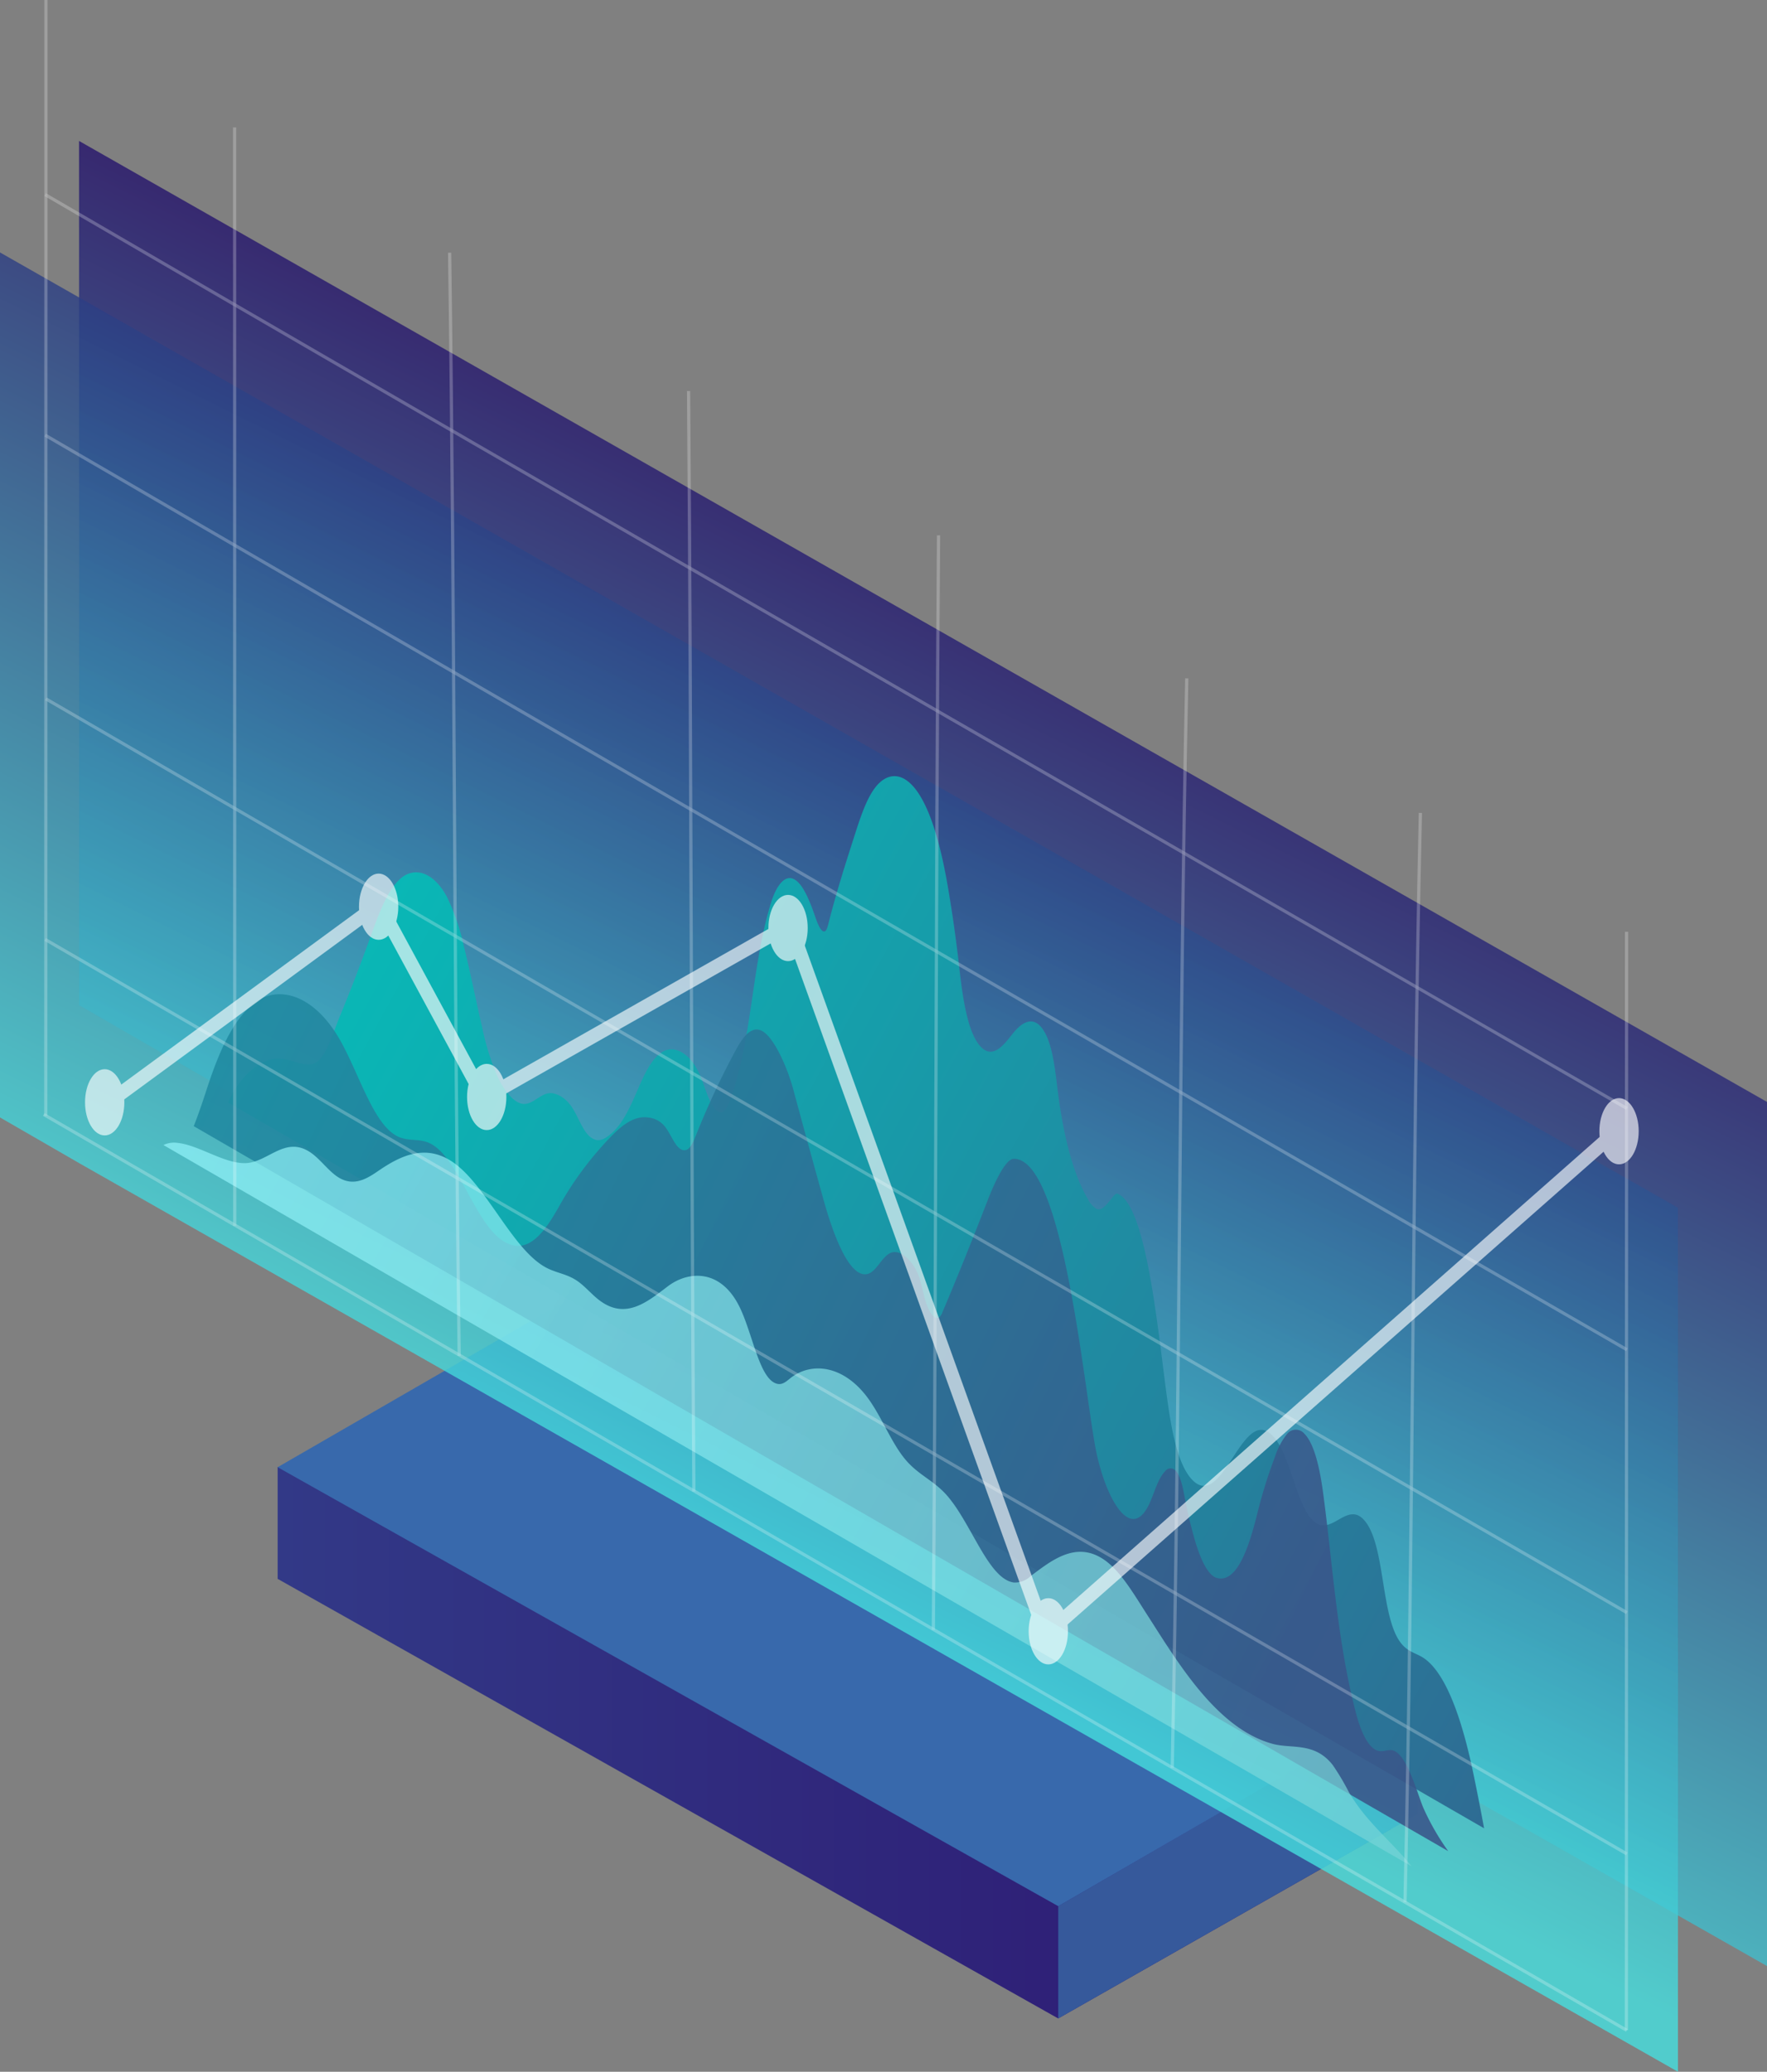 <svg xmlns="http://www.w3.org/2000/svg" xmlns:xlink="http://www.w3.org/1999/xlink" width="385.22" height="451.581" viewBox="0 0 385.22 451.581">
  <rect x="0" y="0" width="385.22" height="451.581" fill="#808080" stroke="none"/>
  <defs>
    <linearGradient id="a" data-name="¡ÂÁ˚ÏˇÌÌ˚È „‡‰ËÂÌÚ 100" x1="60.528" y1="379.844" x2="303.239" y2="379.844" gradientUnits="userSpaceOnUse">
      <stop offset="0" stop-color="#323987"/>
      <stop offset="1" stop-color="#2d1671"/>
    </linearGradient>
    <linearGradient id="b" x1="949.63" y1="662.718" x2="1053.495" y2="452.596" gradientTransform="translate(-808.761 -310.985)" gradientUnits="userSpaceOnUse">
      <stop offset="0" stop-color="#45dfdf"/>
      <stop offset="1" stop-color="#24116a"/>
    </linearGradient>
    <linearGradient id="c" x1="953.018" y1="642.473" x2="1056.882" y2="432.351" xlink:href="#b"/>
    <linearGradient id="d" x1="886.761" y1="495.417" x2="1240.408" y2="688.811" gradientTransform="translate(-41.555)" gradientUnits="userSpaceOnUse">
      <stop offset="0" stop-color="#08bab7"/>
      <stop offset="1" stop-color="#39578a"/>
    </linearGradient>
    <linearGradient id="e" x1="638.661" y1="424.086" x2="1098.024" y2="648.733" xlink:href="#d"/>
    <linearGradient id="f" x1="832.398" y1="535.04" x2="1130.04" y2="704.941" gradientTransform="translate(-41.555)" gradientUnits="userSpaceOnUse">
      <stop offset="0" stop-color="#97f8ff"/>
      <stop offset="1" stop-color="#76d3d6"/>
    </linearGradient>
  </defs>
  <g style="isolation: isolate">
    <g>
      <g>
        <polygon points="303.239 384.2 60.528 319.725 60.528 344.141 230.695 439.962 303.239 398.697 303.239 384.2" fill="url(#a)"/>
        <polygon points="230.709 415.492 308.57 370.39 309.114 395.36 230.702 439.962 230.709 415.492" fill="#36599b"/>
        <polygon points="138.396 274.85 308.57 370.486 230.709 415.492 60.528 319.805 138.396 274.85" fill="#3869ac"/>
      </g>
      <g>
        <polygon points="385.22 240.186 17.231 30.722 17.243 219.092 57.588 242.377 385.22 428.539 385.22 240.186" opacity="0.8" fill="url(#b)" style="mix-blend-mode: lighten"/>
        <polygon points="0 55.025 0 243.567 17.772 253.824 365.809 451.581 365.809 263.248 0 55.025" opacity="0.8" fill="url(#c)" style="mix-blend-mode: lighten"/>
        <g>
          <path d="M1090.75,709.5c-.645-3.516-1.427-7.557-2.351-11.993-1.836-8.82-5.245-21.488-10.894-25.169-1.609-1.047-3.3-1.251-4.82-3.135-4.6-5.708-3.359-21.762-8.165-26.97-3.7-4-7.037,3.693-10.888.371-3.727-3.214-5.085-14.3-8.755-18.434-6.877-7.746-11.058,17.047-18.014,9.085-2.587-2.962-3.9-8.945-4.75-14.307-2.156-13.634-4.452-45.169-11.3-47.783-.844-.322-2.73,4.084-4.527,3.346a5.352,5.352,0,0,1-1.949-2.228c-3.525-5.969-5.513-15.223-6.587-23.954-.563-4.571-1.142-9.832-3.07-12.8-2.285-3.515-4.925-1.522-6.835.932s-4.168,5.256-6.676,2.831c-3.024-2.924-4.116-11.016-4.845-17.528-.686-6.125-1.556-12.217-2.6-18.19-1.574-8.968-4.254-18.953-8.65-22.327-2.633-2.021-5.245-1.027-7.128,1.478s-3.16,6.384-4.408,10.277c-2.028,6.329-4.056,12.627-5.775,19.491-.172.688-.393,1.4-.8,1.51-.731.2-1.477-1.572-1.985-3.054-1.132-3.3-2.509-6.813-4.279-8.087-2.361-1.7-4.317,1.426-5.356,4.749-4.352,13.92-4.059,29.95-9.126,43.562-.452,1.213-1.146,2.436-2.093,2.232-.911-.2-1.826-1.662-2.489-3.243s-1.171-3.355-1.86-4.916c-2.052-4.65-5.349-6.327-7.745-5.193a4.835,4.835,0,0,0-.6.339c-2.079,1.366-3.593,4.4-4.921,7.472-1.809,4.181-3.529,8.169-6.188,10.317-1.04.84-2.155,1.669-3.487,1.17-2.321-.87-3.184-4.3-4.911-6.976-1.433-2.221-3.574-3.28-5.031-3.105-2.168.258-3.778,2.829-6.062,2.253-1.89-.476-3.868-3.055-5.28-6.151a55.811,55.811,0,0,1-3.2-10.314c-1.35-5.785-2.529-11.814-4.025-17.846a48.1,48.1,0,0,0-3.651-10.675c-3.111-5.812-7.352-6.6-10.245-3.965s-4.751,7.916-6.532,12.824c-2.212,6.1-4.417,11.859-6.617,17.145-1.474,3.542-3.022,9.2-5.527,10.2-2.022.814-4.538-.611-6.813-.963-5.061-.783-9.861,4.565-12.015,9.518Q953.789,630.489,1090.75,709.5Z" transform="translate(-767.206 -310.985)" fill="url(#d)"/>
          <path d="M1082.927,714.474a52.934,52.934,0,0,1-5.493-9.6c-1.412-3.475-3.772-12.377-7.031-12.42-1.076-.013-2.049.553-3.2,0-1.974-.941-3.444-4.518-4.29-7.7-4.139-15.576-5.1-32.18-7.23-48.165-.65-4.879-1.8-10.751-4.09-13.074a2.425,2.425,0,0,0-3.8.038,15.253,15.253,0,0,0-2.62,4.928,105.862,105.862,0,0,0-3.8,12.153c-1.555,6.215-4.177,15.678-8.937,14.278-2.005-.591-3.652-4.5-4.686-8.044-.9-3.081-1.665-6.294-2.286-9.6-.4-2.15-.92-4.742-2.051-5.807a1.446,1.446,0,0,0-2.2.207c-1.468,1.479-2.249,4.355-3.248,6.667-4.185,9.685-10.055-1.253-12.03-12.261-2.638-14.7-7.2-62.944-17.8-62.491-1.724.074-4.107,5.155-5.59,8.975-3.3,8.5-6.592,16.746-9.877,24.434a2.782,2.782,0,0,1-.719,1.162c-.7.49-1.723-.536-2.346-1.93-1.511-3.384-1.266-6.59-3.4-9.6-1.536-2.161-3.437-3.216-4.927-2.506-1.91.91-3.059,4.213-5.082,4.587-4.089.755-7.622-9.662-9.4-16.024-2.2-7.882-4.414-15.976-6.635-24.185-1.3-4.82-4.2-11.429-6.837-12.8-2.411-1.253-4.276,1.536-5.776,4.293a177.391,177.391,0,0,0-8.647,18.538c-.6,1.492-1.266,3.07-2.361,3.166-1.865.164-2.8-3.106-4.31-5.07a5.338,5.338,0,0,0-3.676-2.053c-2.922-.448-5.472,1.5-7.671,3.665a72.929,72.929,0,0,0-11.907,15.916c-3.146,5.542-7.049,11.126-12.649,6.925-5.733-4.3-9.148-17.119-14.846-20.583-2.769-1.684-5.29-.418-8.034-2.054-4.94-2.943-7.9-13.152-11.9-20.39-5.666-10.255-13.652-12.53-18.931-8.424s-8.369,12.7-10.629,19.654c-.863,2.66-1.709,5.074-2.54,7.175Q946.128,635.559,1082.927,714.474Z" transform="translate(-767.206 -310.985)" opacity="0.89" fill="url(#e)"/>
          <path d="M1074.946,717.783c-.89-1.092-1.824-2.157-2.759-3.166-3.714-4.01-7.814-7.71-10.895-12.957a54.308,54.308,0,0,0-3.521-5.929c-3.978-5.109-8.97-3.5-13.136-4.644-12.248-3.347-20.791-17.965-27.37-28.18-2.693-4.18-5.481-8.99-8.8-11.546-6.391-4.914-12-.249-16.64,3.218a4.864,4.864,0,0,1-3.648,1.338c-5.536-.823-9.164-12.9-14.6-19.053-2.754-3.115-5.963-4.3-8.736-7.448-3.061-3.471-5.126-8.922-7.99-13.077-5.445-7.9-12.757-8.618-17.378-4.923-.808.645-1.611,1.4-2.674,1.227-3.854-.64-5.309-10.076-8.084-16.194-4.115-9.07-11.421-8.485-15.881-5.115s-9.252,7.505-15.081,2.979c-1.521-1.181-2.97-2.886-4.5-3.987-2.36-1.7-4.678-1.8-7.037-3.069-6.932-3.724-12.366-16.482-19.145-22.1-6.616-5.48-12.685-2.189-17.574,1.17-2.551,1.752-5.437,3.4-8.822,1.086-1.851-1.267-3.555-3.572-5.385-4.945-5.791-4.342-9.575,1.984-14.674,2.048-4.669.059-10.159-3.988-14.8-4.429a5.312,5.312,0,0,0-2.981.481Q938.84,639.267,1074.946,717.783Z" transform="translate(-767.206 -310.985)" opacity="0.69" fill="url(#f)"/>
        </g>
        <g opacity="0.47">
          <g opacity="0.51">
            <path d="M818.03,578.2q-.009-57.257-.012-114.512-.006-62.46-.015-124.922h.7q.014,62.46.015,124.922,0,57.256.013,114.512Z" transform="translate(-767.206 -310.985)" fill="#fff"/>
            <path d="M866.968,606.513c-.554-40.074-.8-80.819-1.043-120.223s-.49-80.147-1.045-120.216l.7-.011c.553,40.073.8,80.819,1.043,120.223s.489,80.147,1.044,120.216Z" transform="translate(-767.206 -310.985)" fill="#fff"/>
            <path d="M918.13,636.086c-.308-39.975-.447-80.621-.58-119.929s-.272-79.951-.581-119.925l.7-.006c.309,39.976.448,80.622.581,119.93s.272,79.951.581,119.925Z" transform="translate(-767.206 -310.985)" fill="#fff"/>
            <path d="M971.035,666.25l-.7-.006c.3-39.76.437-80.187.566-119.283s.265-79.524.567-119.286l.7.006c-.3,39.76-.437,80.187-.568,119.283S971.337,626.488,971.035,666.25Z" transform="translate(-767.206 -310.985)" fill="#fff"/>
            <path d="M1023.108,696.328l-.7-.014c.85-39.587,1.225-79.844,1.588-118.775.363-38.906.739-79.136,1.587-118.7l.7.014c-.849,39.558-1.224,79.786-1.587,118.69C1024.334,616.48,1023.958,656.738,1023.108,696.328Z" transform="translate(-767.206 -310.985)" fill="#fff"/>
            <path d="M1073.864,725.634l-.7-.016c.9-39.566,1.292-79.806,1.675-118.722s.779-79.158,1.674-118.729l.7.016c-.9,39.566-1.292,79.805-1.676,118.722S1074.759,686.063,1073.864,725.634Z" transform="translate(-767.206 -310.985)" fill="#fff"/>
            <path d="M1122.122,753.485h-.7q.015-57.92.018-115.838.008-61.78.02-123.56h.7q-.017,61.779-.021,123.56Q1122.133,695.566,1122.122,753.485Z" transform="translate(-767.206 -310.985)" fill="#fff"/>
            <path d="M777.537,554.214h-.7c.01-38.613.014-81.056.018-119.669q.008-61.781.02-123.56h.7q-.015,61.779-.02,123.56C777.551,473.158,777.547,515.6,777.537,554.214Z" transform="translate(-767.206 -310.985)" fill="#fff"/>
          </g>
          <g opacity="0.51">
            <path d="M1121.719,552.9q-43.592-25.158-87.21-50.265C963.536,461.754,848.834,395.641,776.87,353.69l.351-.6c71.962,41.95,186.663,108.062,257.636,148.942q43.611,25.121,87.21,50.265Z" transform="translate(-767.206 -310.985)" fill="#fff"/>
            <path d="M1121.714,605.49q-41.862-24.16-83.74-48.287C965.881,515.652,850.017,448.7,776.87,406.137l.351-.6c73.146,42.557,189.008,109.514,261.1,151.064q41.874,24.135,83.741,48.286Z" transform="translate(-767.206 -310.985)" fill="#fff"/>
            <path d="M1121.708,662.793q-39.309-22.69-78.628-45.36C969.329,574.9,851.9,507.085,777.022,463.6l.351-.6c74.874,43.481,192.3,111.3,266.056,153.83q39.315,22.674,78.627,45.358Z" transform="translate(-767.206 -310.985)" fill="#fff"/>
            <path d="M1121.7,715.383q-31.482-18.174-62.968-36.339C979.869,633.535,856.991,562.492,776.873,516.05l.348-.6c80.118,46.44,203,117.482,281.862,162.991q31.486,18.169,62.968,36.339Z" transform="translate(-767.206 -310.985)" fill="#fff"/>
            <path d="M1121.7,753.844C1013.791,691.553,874.838,611.072,776.569,554.21l.348-.6c98.269,56.862,237.222,137.343,345.128,199.634Z" transform="translate(-767.206 -310.985)" fill="#fff"/>
          </g>
        </g>
        <g opacity="0.63">
          <polygon points="227.298 358.89 171.411 203.705 104.936 241.408 82.132 199.27 23.789 242.055 22.023 239.646 83.128 194.837 106.112 237.308 173.021 199.36 173.621 201.027 228.618 353.744 353.387 243.713 355.362 245.952 227.298 358.89" fill="#fff"/>
          <g>
            <ellipse cx="82.547" cy="197.634" rx="4.285" ry="7.217" fill="#fff"/>
            <path d="M794.314,551.255c0,3.986-1.918,7.217-4.285,7.217s-4.285-3.231-4.285-7.217,1.919-7.217,4.285-7.217S794.314,547.269,794.314,551.255Z" transform="translate(-767.206 -310.985)" fill="#fff"/>
            <path d="M943.292,513.264c0,3.986-1.918,7.217-4.284,7.217s-4.285-3.231-4.285-7.217,1.918-7.217,4.285-7.217S943.292,509.278,943.292,513.264Z" transform="translate(-767.206 -310.985)" fill="#fff"/>
            <path d="M877.6,550.094c0,3.985-1.918,7.216-4.285,7.216s-4.285-3.231-4.285-7.216,1.919-7.217,4.285-7.217S877.6,546.108,877.6,550.094Z" transform="translate(-767.206 -310.985)" fill="#fff"/>
            <ellipse cx="228.539" cy="355.57" rx="4.285" ry="7.217" fill="#fff"/>
            <path d="M1124.455,557.559c0,3.986-1.918,7.217-4.285,7.217s-4.285-3.231-4.285-7.217,1.919-7.216,4.285-7.216S1124.455,553.574,1124.455,557.559Z" transform="translate(-767.206 -310.985)" fill="#fff"/>
          </g>
        </g>
      </g>
    </g>
  </g>
</svg>
